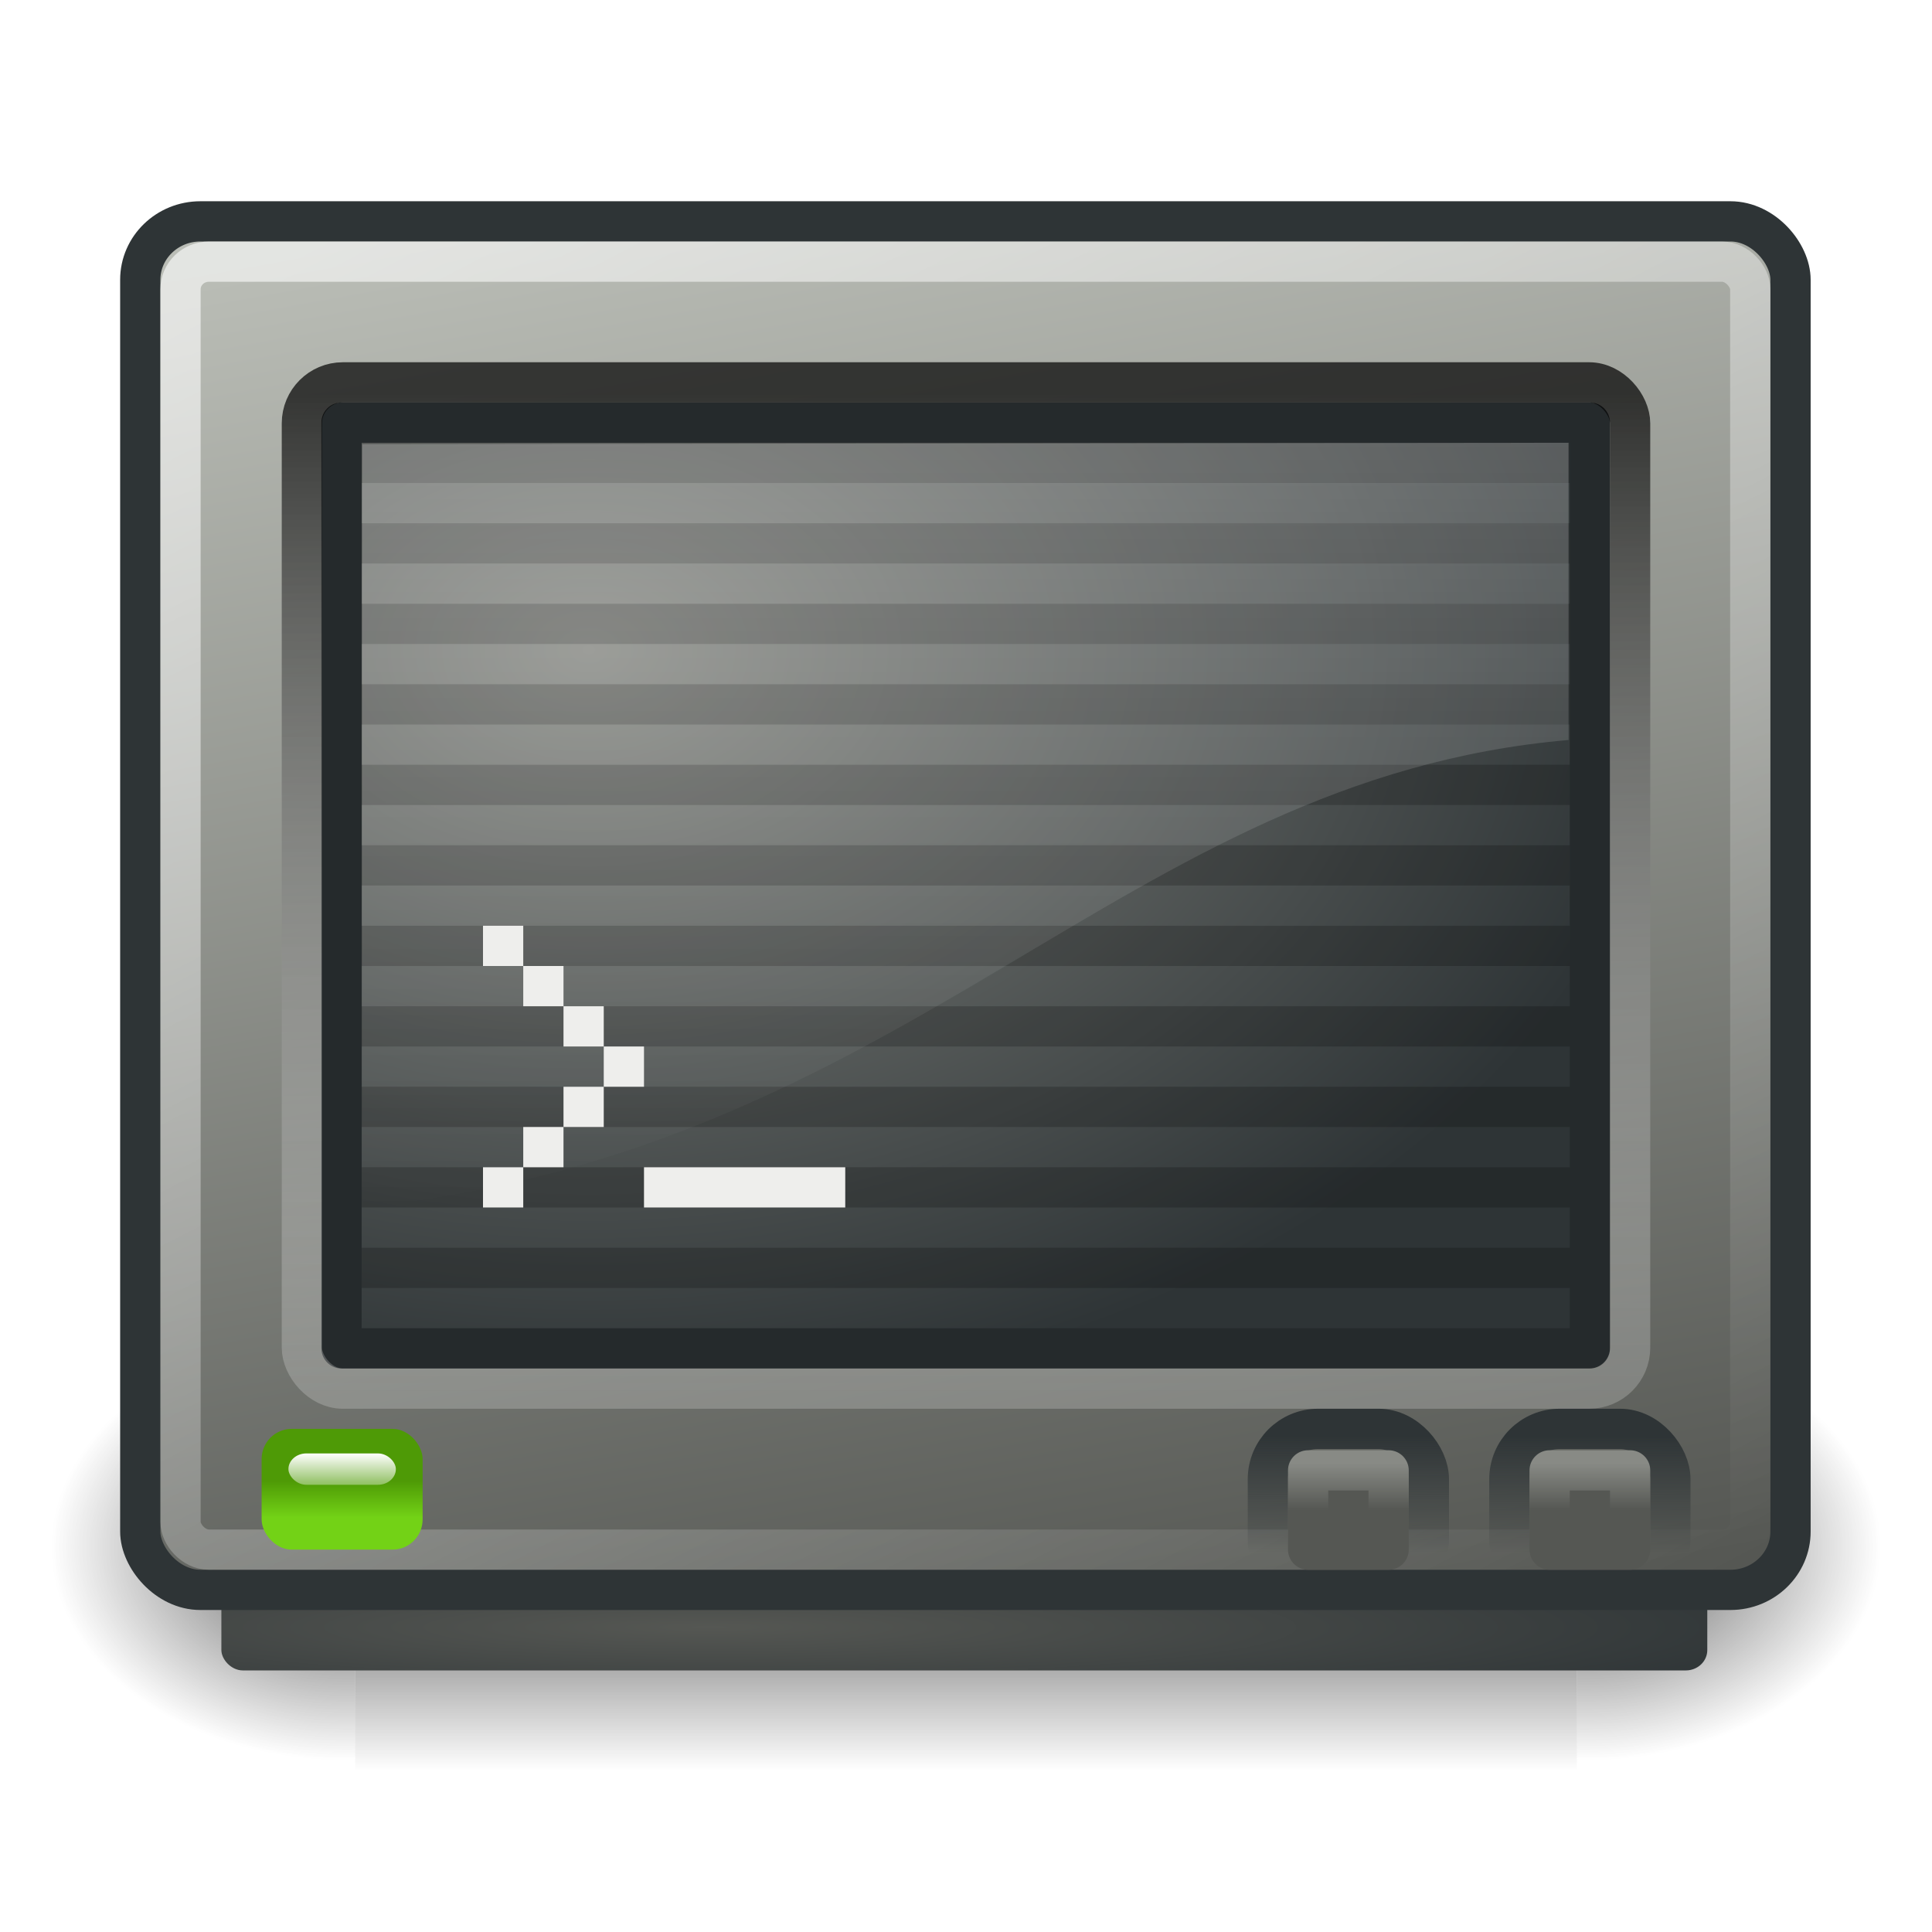 <?xml version="1.0" standalone="no"?>
<!--Created with Inkscape (http://www.inkscape.org/)-->
<svg xmlns="http://www.w3.org/2000/svg" xmlns:xlink="http://www.w3.org/1999/xlink" viewBox="0 0 48 48">
  <defs>
    <linearGradient id="n">
      <stop offset="0" stop-color="#555753" stop-opacity="1"/>
      <stop offset="1" stop-color="#2e3436" stop-opacity="1"/>
    </linearGradient>
    <linearGradient id="l">
      <stop offset="0" stop-color="#2e3436" stop-opacity="1"/>
      <stop offset="1" stop-color="#2e3436" stop-opacity="0"/>
    </linearGradient>
    <linearGradient id="m">
      <stop offset="0" stop-color="#888a85" stop-opacity="1"/>
      <stop offset="1" stop-color="#555753" stop-opacity="1"/>
    </linearGradient>
    <linearGradient id="i">
      <stop offset="0" stop-color="white" stop-opacity="1"/>
      <stop offset="1" stop-color="white" stop-opacity="0"/>
    </linearGradient>
    <linearGradient id="h">
      <stop offset="0" stop-color="#2e3436" stop-opacity="1"/>
      <stop offset="1" stop-color="#888a85" stop-opacity="1"/>
    </linearGradient>
    <linearGradient id="g">
      <stop offset="0" stop-color="#73d216" stop-opacity="1"/>
      <stop offset="1" stop-color="#4e9a06" stop-opacity="1"/>
    </linearGradient>
    <linearGradient id="f">
      <stop offset="0" stop-color="black" stop-opacity="1"/>
      <stop offset="1" stop-color="#2e3436" stop-opacity="1"/>
    </linearGradient>
    <linearGradient id="e">
      <stop offset="0" stop-color="black" stop-opacity="1"/>
      <stop offset="1" stop-color="white" stop-opacity=".299"/>
    </linearGradient>
    <linearGradient id="d">
      <stop offset="0" stop-color="white" stop-opacity="1"/>
      <stop offset="1" stop-color="white" stop-opacity="0"/>
    </linearGradient>
    <linearGradient id="k">
      <stop offset="0" stop-color="black" stop-opacity="1"/>
      <stop offset="1" stop-color="black" stop-opacity="0"/>
    </linearGradient>
    <linearGradient id="j">
      <stop offset="0" stop-color="black" stop-opacity="0"/>
      <stop offset="0.5" stop-color="black" stop-opacity="1"/>
      <stop offset="1" stop-color="black" stop-opacity="0"/>
    </linearGradient>
    <linearGradient id="a">
      <stop offset="0" stop-color="#fff" stop-opacity="1"/>
      <stop offset="1" stop-color="#fff" stop-opacity="0"/>
    </linearGradient>
    <linearGradient xlink:href="#a" id="v" x1="20.157" y1="5.1" x2="20.157" y2="26.039" gradientUnits="userSpaceOnUse" gradientTransform="matrix(0.833,0,0,1.053,3.981,2.574)"/>
    <linearGradient id="c">
      <stop offset="0" stop-color="#babdb6" stop-opacity="1"/>
      <stop offset="1" stop-color="#555753" stop-opacity="1"/>
    </linearGradient>
    <linearGradient id="b">
      <stop offset="0" stop-color="#888a85" stop-opacity="1"/>
      <stop offset="1" stop-color="#2e3436" stop-opacity="1"/>
    </linearGradient>
    <radialGradient xlink:href="#b" id="t" cx="27.982" cy="19.163" fx="27.982" fy="19.163" r="16" gradientTransform="matrix(1.706,1.246682e-6,0,1.183,-33.116,-6.528)" gradientUnits="userSpaceOnUse"/>
    <linearGradient xlink:href="#c" id="s" x1="13.259" y1="3.985" x2="20.433" y2="42.573" gradientUnits="userSpaceOnUse" gradientTransform="matrix(1,0,0,0.971,0.985,1.129)"/>
    <linearGradient xlink:href="#d" id="u" x1="2.985" y1="7.637" x2="24.985" y2="48.59" gradientUnits="userSpaceOnUse" gradientTransform="matrix(1,0,0,0.97,0,1.167)"/>
    <linearGradient xlink:href="#e" id="w" x1="7.562" y1="8.812" x2="7.562" y2="33.576" gradientUnits="userSpaceOnUse" gradientTransform="translate(0,1)"/>
    <linearGradient xlink:href="#f" x1="5.5" y1="39.25" x2="5.5" y2="41.563" gradientUnits="userSpaceOnUse"/>
    <linearGradient xlink:href="#g" id="x" gradientUnits="userSpaceOnUse" gradientTransform="translate(0,1)" x1="9.328" y1="36.703" x2="9.328" y2="35.795"/>
    <linearGradient xlink:href="#h" gradientUnits="userSpaceOnUse" gradientTransform="matrix(0.864,0,0,1.5,-21.872,-16.25)" x1="36.315" y1="33.792" x2="36.315" y2="36.833"/>
    <linearGradient xlink:href="#i" id="y" gradientUnits="userSpaceOnUse" x1="9.328" y1="36.109" x2="9.328" y2="37.344"/>
    <linearGradient xlink:href="#j" id="o" gradientUnits="userSpaceOnUse" gradientTransform="matrix(6.28545e-2,0,0,3.294117e-2,1.283,23.922)" x1="302.857" y1="366.648" x2="302.857" y2="609.505"/>
    <radialGradient xlink:href="#k" id="p" gradientUnits="userSpaceOnUse" gradientTransform="matrix(6.28545e-2,0,0,3.294117e-2,1.295,23.922)" cx="605.714" cy="486.648" fx="605.714" fy="486.648" r="117.143"/>
    <radialGradient xlink:href="#k" id="q" gradientUnits="userSpaceOnUse" gradientTransform="matrix(-6.28545e-2,0,0,3.294117e-2,46.705,23.922)" cx="605.714" cy="486.648" fx="605.714" fy="486.648" r="117.143"/>
    <linearGradient xlink:href="#l" id="B" gradientUnits="userSpaceOnUse" gradientTransform="matrix(0.864,0,0,1.524,-21.872,-17.071)" x1="36.315" y1="34.612" x2="36.315" y2="36.529"/>
    <linearGradient xlink:href="#m" id="C" gradientUnits="userSpaceOnUse" x1="37.211" y1="36.355" x2="37.211" y2="37.519"/>
    <linearGradient xlink:href="#l" id="z" gradientUnits="userSpaceOnUse" gradientTransform="matrix(0.864,0,0,1.524,-21.872,-17.071)" x1="36.315" y1="34.612" x2="36.315" y2="36.529"/>
    <linearGradient xlink:href="#m" id="A" gradientUnits="userSpaceOnUse" x1="37.211" y1="36.355" x2="37.211" y2="37.519"/>
    <radialGradient xlink:href="#n" id="r" cx="18.77" cy="46.491" fx="18.77" fy="46.491" r="18.959" gradientTransform="matrix(1.539,0,0,0.13,-11.268,34.384)" gradientUnits="userSpaceOnUse"/>
  </defs>
  <g transform="matrix(1,0,0,1.375,0,-16.5)" opacity=".7">
    <rect style="marker:none" width="30.35" height="8" x="8.825" y="36" opacity="1" color="#000" fill="url(#o)" fill-opacity="1" fill-rule="nonzero" stroke="none" stroke-width="1" stroke-linecap="round" stroke-linejoin="miter" marker-start="none" marker-mid="none" marker-end="none" stroke-miterlimit="4" stroke-dasharray="none" stroke-dashoffset="0" stroke-opacity="1" visibility="visible" display="inline" overflow="visible"/>
    <path style="marker:none" d="M 39.175,36 C 39.175,36 39.175,44 39.175,44 C 42.412,44.015 47,42.208 47,40 C 47,37.792 43.388,36 39.175,36 z " opacity="1" color="#000" fill="url(#p)" fill-opacity="1" fill-rule="nonzero" stroke="none" stroke-width="1" stroke-linecap="round" stroke-linejoin="miter" marker-start="none" marker-mid="none" marker-end="none" stroke-miterlimit="4" stroke-dasharray="none" stroke-dashoffset="0" stroke-opacity="1" visibility="visible" display="inline" overflow="visible"/>
    <path d="M 8.825,36 C 8.825,36 8.825,44 8.825,44 C 5.588,44.015 1,42.208 1,40 C 1,37.792 4.612,36 8.825,36 z " style="marker:none" opacity="1" color="#000" fill="url(#q)" fill-opacity="1" fill-rule="nonzero" stroke="none" stroke-width="1" stroke-linecap="round" stroke-linejoin="miter" marker-start="none" marker-mid="none" marker-end="none" stroke-miterlimit="4" stroke-dasharray="none" stroke-dashoffset="0" stroke-opacity="1" visibility="visible" display="inline" overflow="visible"/>
  </g>
  <rect width="36.917" height="3.938" x="5.5" y="37.563" rx="0.532" ry="0.505" opacity="1" fill="url(#r)" fill-opacity="1" fill-rule="nonzero" stroke="url(#linearGradient2849)" stroke-width="1" stroke-linecap="butt" stroke-linejoin="miter" stroke-miterlimit="4" stroke-dasharray="none" stroke-dashoffset="0" stroke-opacity="1"/>
  <rect width="41" height="34" x="3.485" y="5.5" rx="1.493" ry="1.45" opacity="1" fill="url(#s)" fill-opacity="1" fill-rule="nonzero" stroke="#2e3436" stroke-width="1" stroke-linecap="butt" stroke-linejoin="round" stroke-miterlimit="4" stroke-dasharray="none" stroke-dashoffset="0" stroke-opacity="1"/>
  <rect width="31.015" height="23" x="8.485" y="10.5" rx="0" ry="0" opacity="1" fill="url(#t)" fill-opacity="1" fill-rule="nonzero" stroke="#252a2c" stroke-width="1" stroke-linecap="butt" stroke-linejoin="round" stroke-miterlimit="4" stroke-dasharray="none" stroke-dashoffset="0" stroke-opacity="1"/>
  <path d="M 9.485,11.5 L 38.5,11.5" opacity=".2" fill="none" fill-opacity=".75" fill-rule="evenodd" stroke="#000" stroke-width="1px" stroke-linecap="square" stroke-linejoin="miter" stroke-opacity="1"/>
  <path d="M 9.485,13.5 L 38.5,13.5" opacity=".2" fill="none" fill-opacity=".75" fill-rule="evenodd" stroke="#000" stroke-width="1px" stroke-linecap="square" stroke-linejoin="miter" stroke-opacity="1"/>
  <path d="M 9.485,15.5 L 38.5,15.5" opacity=".2" fill="none" fill-opacity=".75" fill-rule="evenodd" stroke="#000" stroke-width="1px" stroke-linecap="square" stroke-linejoin="miter" stroke-opacity="1"/>
  <path d="M 9.485,17.5 L 38.5,17.5" opacity=".2" fill="none" fill-opacity=".75" fill-rule="evenodd" stroke="#000" stroke-width="1px" stroke-linecap="square" stroke-linejoin="miter" stroke-opacity="1"/>
  <path d="M 9.485,19.5 L 38.5,19.5" opacity=".2" fill="none" fill-opacity=".75" fill-rule="evenodd" stroke="#000" stroke-width="1px" stroke-linecap="square" stroke-linejoin="miter" stroke-opacity="1"/>
  <path d="M 9.485,21.5 L 38.5,21.5" opacity=".2" fill="none" fill-opacity=".75" fill-rule="evenodd" stroke="#000" stroke-width="1px" stroke-linecap="square" stroke-linejoin="miter" stroke-opacity="1"/>
  <path d="M 9.485,23.5 L 38.5,23.5" opacity=".2" fill="none" fill-opacity=".75" fill-rule="evenodd" stroke="#000" stroke-width="1px" stroke-linecap="square" stroke-linejoin="miter" stroke-opacity="1"/>
  <path d="M 9.485,25.5 L 38.5,25.5" opacity=".2" fill="none" fill-opacity=".75" fill-rule="evenodd" stroke="#000" stroke-width="1px" stroke-linecap="square" stroke-linejoin="miter" stroke-opacity="1"/>
  <path d="M 9.485,27.5 L 38.5,27.5" opacity=".2" fill="none" fill-opacity=".75" fill-rule="evenodd" stroke="#000" stroke-width="1px" stroke-linecap="square" stroke-linejoin="miter" stroke-opacity="1"/>
  <path d="M 9.485,29.5 L 38.5,29.5" opacity=".2" fill="none" fill-opacity=".75" fill-rule="evenodd" stroke="#000" stroke-width="1px" stroke-linecap="square" stroke-linejoin="miter" stroke-opacity="1"/>
  <rect width="39" height="32" x="4.485" y="6.5" rx="0.707" ry="0.686" opacity=".6" fill="none" fill-opacity="1" fill-rule="nonzero" stroke="url(#u)" stroke-width="1" stroke-linecap="butt" stroke-linejoin="miter" stroke-miterlimit="4" stroke-dasharray="none" stroke-dashoffset="0" stroke-opacity="1"/>
  <path d="M 9,11.033 L 9,30 C 22.702,28.574 27.83,19.349 38.97,18.385 L 38.97,11 L 9,11.033 z " opacity=".263" fill="url(#v)" fill-opacity="1" fill-rule="evenodd" stroke="none" stroke-width="1px" stroke-linecap="butt" stroke-linejoin="miter" stroke-opacity="1" display="inline"/>
  <path d="M 9.485,31.5 L 38.5,31.5" opacity=".2" fill="none" fill-opacity=".75" fill-rule="evenodd" stroke="#000" stroke-width="1px" stroke-linecap="square" stroke-linejoin="miter" stroke-opacity="1"/>
  <g transform="translate(-1,9)">
    <rect ry="0" rx="0" y="15" x="14" height="1" width="1" opacity="1" fill="#eeeeec" fill-opacity="1" fill-rule="nonzero" stroke="none" stroke-width="1" stroke-linecap="round" stroke-linejoin="round" stroke-miterlimit="4" stroke-dasharray="none" stroke-dashoffset="0" stroke-opacity="1"/>
    <rect ry="0" rx="0" y="16" x="15" height="1" width="1" opacity="1" fill="#eeeeec" fill-opacity="1" fill-rule="nonzero" stroke="none" stroke-width="1" stroke-linecap="round" stroke-linejoin="round" stroke-miterlimit="4" stroke-dasharray="none" stroke-dashoffset="0" stroke-opacity="1"/>
    <rect ry="0" rx="0" y="17" x="16" height="1" width="1" opacity="1" fill="#eeeeec" fill-opacity="1" fill-rule="nonzero" stroke="none" stroke-width="1" stroke-linecap="round" stroke-linejoin="round" stroke-miterlimit="4" stroke-dasharray="none" stroke-dashoffset="0" stroke-opacity="1"/>
    <rect ry="0" rx="0" y="18" x="15" height="1" width="1" opacity="1" fill="#eeeeec" fill-opacity="1" fill-rule="nonzero" stroke="none" stroke-width="1" stroke-linecap="round" stroke-linejoin="round" stroke-miterlimit="4" stroke-dasharray="none" stroke-dashoffset="0" stroke-opacity="1"/>
    <rect ry="0" rx="0" y="19" x="14" height="1" width="1" opacity="1" fill="#eeeeec" fill-opacity="1" fill-rule="nonzero" stroke="none" stroke-width="1" stroke-linecap="round" stroke-linejoin="round" stroke-miterlimit="4" stroke-dasharray="none" stroke-dashoffset="0" stroke-opacity="1"/>
    <rect ry="0" rx="0" y="14" x="13" height="1" width="1" opacity="1" fill="#eeeeec" fill-opacity="1" fill-rule="nonzero" stroke="none" stroke-width="1" stroke-linecap="round" stroke-linejoin="round" stroke-miterlimit="4" stroke-dasharray="none" stroke-dashoffset="0" stroke-opacity="1"/>
    <rect ry="0" rx="0" y="20" x="13" height="1" width="1" opacity="1" fill="#eeeeec" fill-opacity="1" fill-rule="nonzero" stroke="none" stroke-width="1" stroke-linecap="round" stroke-linejoin="round" stroke-miterlimit="4" stroke-dasharray="none" stroke-dashoffset="0" stroke-opacity="1"/>
    <rect ry="0" rx="0" y="20" x="17" height="1" width="5" opacity="1" fill="#eeeeec" fill-opacity="1" fill-rule="nonzero" stroke="none" stroke-width="1" stroke-linecap="round" stroke-linejoin="round" stroke-miterlimit="4" stroke-dasharray="none" stroke-dashoffset="0" stroke-opacity="1"/>
  </g>
  <rect width="33" height="25" x="7.5" y="9.5" rx="1.018" ry="1.018" opacity=".7" fill="none" fill-opacity="1" fill-rule="nonzero" stroke="url(#w)" stroke-width="1" stroke-linecap="butt" stroke-linejoin="round" stroke-miterlimit="4" stroke-dasharray="none" stroke-dashoffset="0" stroke-opacity="1"/>
  <g transform="translate(-1,0)">
    <rect ry="0.75" rx="0.747" y="35.5" x="7.5" height="3" width="4" opacity="1" fill="url(#x)" fill-opacity="1" fill-rule="nonzero" stroke="url(#linearGradient2968)" stroke-width="1" stroke-linecap="round" stroke-linejoin="miter" stroke-miterlimit="4" stroke-dasharray="none" stroke-dashoffset="0" stroke-opacity="1"/>
    <rect ry="0.39" rx="0.445" y="36.11" x="8.166" height="0.779" width="2.669" style="marker:none" opacity="1" color="#000" fill="url(#y)" fill-opacity="1" fill-rule="nonzero" stroke="none" stroke-width="1" stroke-linecap="square" stroke-linejoin="round" marker-start="none" marker-mid="none" marker-end="none" stroke-miterlimit="4" stroke-dasharray="none" stroke-dashoffset="1.5" stroke-opacity="1" visibility="visible" display="inline" overflow="visible"/>
  </g>
  <g transform="translate(1,0)">
    <rect width="4" height="4" x="7.5" y="35.5" rx="1.248" ry="1.248" opacity="1" fill="none" fill-opacity="1" fill-rule="nonzero" stroke="url(#z)" stroke-width="1" stroke-linecap="round" stroke-linejoin="miter" stroke-miterlimit="4" stroke-dasharray="none" stroke-dashoffset="0" stroke-opacity="1" transform="translate(29,0)"/>
    <rect ry="0" rx="0" y="36.531" x="37.5" height="1.969" width="2" style="marker:none" opacity="1" color="#000" fill="#555753" fill-opacity="1" fill-rule="nonzero" stroke="url(#A)" stroke-width="1" stroke-linecap="square" stroke-linejoin="round" marker-start="none" marker-mid="none" marker-end="none" stroke-miterlimit="4" stroke-dasharray="none" stroke-dashoffset="1.5" stroke-opacity="1" visibility="visible" display="inline" overflow="visible"/>
  </g>
  <g transform="translate(-5,0)">
    <rect width="4" height="4" x="7.5" y="35.5" rx="1.248" ry="1.248" opacity="1" fill="none" fill-opacity="1" fill-rule="nonzero" stroke="url(#B)" stroke-width="1" stroke-linecap="round" stroke-linejoin="miter" stroke-miterlimit="4" stroke-dasharray="none" stroke-dashoffset="0" stroke-opacity="1" transform="translate(29,0)"/>
    <rect ry="0" rx="0" y="36.531" x="37.5" height="1.969" width="2" style="marker:none" opacity="1" color="#000" fill="#555753" fill-opacity="1" fill-rule="nonzero" stroke="url(#C)" stroke-width="1" stroke-linecap="square" stroke-linejoin="round" marker-start="none" marker-mid="none" marker-end="none" stroke-miterlimit="4" stroke-dasharray="none" stroke-dashoffset="1.5" stroke-opacity="1" visibility="visible" display="inline" overflow="visible"/>
  </g>
</svg>
